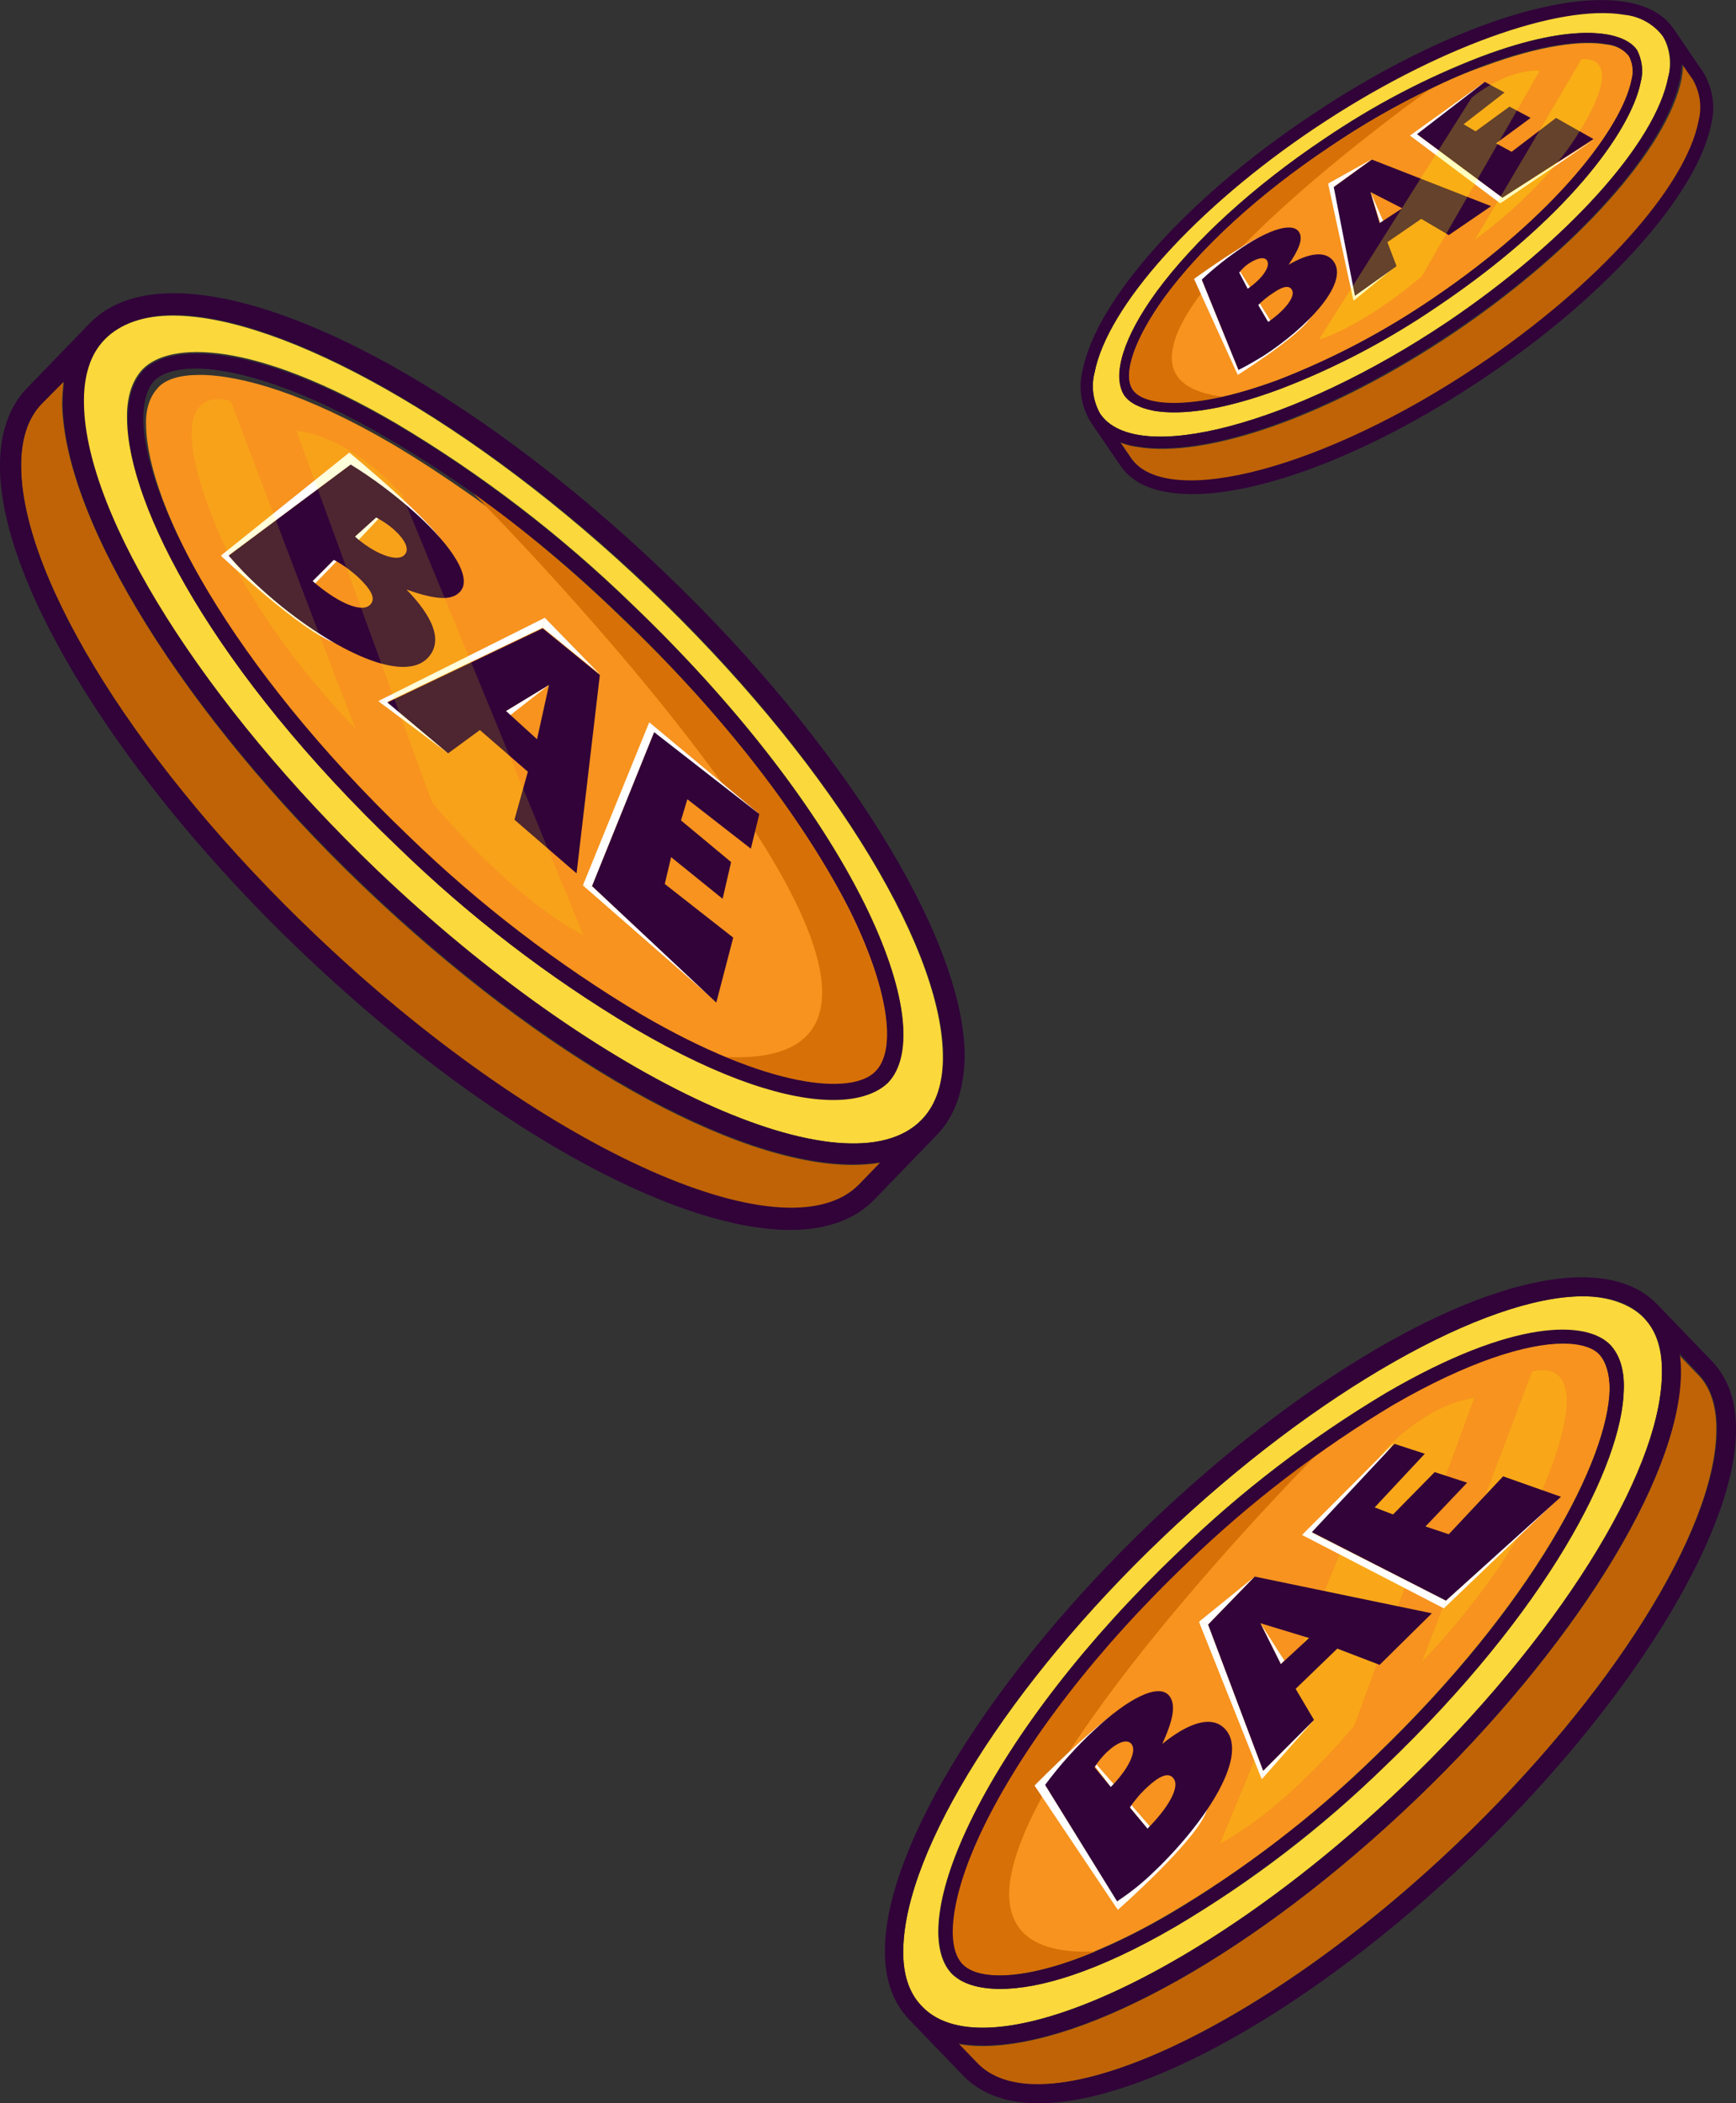 <?xml version="1.0" encoding="utf-8"?>
<!-- Generator: Adobe Illustrator 26.0.1, SVG Export Plug-In . SVG Version: 6.00 Build 0)  -->
<svg version="1.1" id="Layer_1" xmlns="http://www.w3.org/2000/svg" xmlns:xlink="http://www.w3.org/1999/xlink" x="0px" y="0px"
	 viewBox="0 0 246 297.9" style="enable-background:new 0 0 246 297.9;" xml:space="preserve">
<rect x="0" y="0" width="246" height="297.9" fill="#333333" stroke="none"/>
<style type="text/css">
	.st0{fill:#F7931E;}
	.st1{fill:#FBD83B;}
	.st2{fill:#BF6306;}
	.st3{opacity:0.19;fill:#FFFF00;}
	.st4{fill:#D77006;}
	.st5{fill:#FFFFFF;}
	.st6{fill:#310339;}
	.st7{opacity:0.25;fill:#FFFF00;}
	.st8{opacity:0.14;fill:#FFFF00;}
</style>
<g id="Layer_2_00000109712428381629359240000000580022338074262969_">
	<g id="Layer_1-2">
		<path class="st0" d="M228.1,196.7c-0.2,9.9-10.7,30.4-33.2,52c-8.8,8.6-18.6,16.1-29.1,22.3c-3.4,2-6.9,3.8-10.5,5.3
			c-10,4.2-16.6,4.1-18.9,1.8c-2.7-2.8-1.4-10.7,3.3-20.1c5.8-11.6,15.9-24.7,28.6-36.8c5.8-5.6,12-10.8,18.6-15.5l0,0
			c3.5-2.5,7-4.8,10.4-6.8c10.7-6.2,19-8.7,24.1-8.7c2.5,0,4.3,0.6,5.2,1.6S228.1,194.5,228.1,196.7z"/>
		<path class="st1" d="M198.8,253c21.7-20.7,36.4-44.1,36.7-58.2c0.1-3.6-0.8-6.4-2.6-8.2s-4.9-3-8.6-3c-13.7,0-37.7,13.3-59.6,34.2
			C143,238.5,128.3,261.9,128,276c-0.1,3.6,0.8,6.4,2.6,8.2C139.9,293.8,171.1,279.5,198.8,253z M137.9,257.2
			c5.9-11.8,16.2-25.1,29-37.3c8.9-8.7,18.8-16.2,29.5-22.6c18.1-10.5,28.4-10.2,31.8-6.8c1.3,1.4,2,3.5,1.9,6.3
			c-0.2,10.7-10.8,31.3-33.9,53.4c-8.9,8.7-18.8,16.3-29.5,22.6c-11.3,6.6-19.6,8.9-25,8.9c-3.3,0-5.5-0.9-6.8-2.1
			C131.5,276.1,132.6,267.7,137.9,257.2L137.9,257.2z"/>
		<path class="st2" d="M200.6,254.9c-22.8,21.8-46.7,34.9-61.4,34.9c-1.2,0-2.3-0.1-3.5-0.3l2.7,2.8c9.2,9.5,40.4-4.8,68.1-31.2
			c21.7-20.7,36.4-44.1,36.7-58.2c0.1-3.6-0.8-6.4-2.6-8.2l-2.7-2.8c0.1,1,0.2,2,0.2,3C237.9,209.6,222.8,233.7,200.6,254.9z"/>
		<path class="st3" d="M217.1,194.3c0,0,9.8-3.5,1.7,16.1c-5.4,13.1-17.6,25.3-17.3,24.9S217.1,194.3,217.1,194.3z"/>
		<path class="st3" d="M208.9,198l-17,46.4c0,0-9.4,11.6-19,16.7l22.8-55.1C195.6,206,201.7,199,208.9,198z"/>
		<path class="st4" d="M155.2,276.4c-10,4.2-16.6,4.1-18.9,1.8c-2.7-2.8-1.4-10.7,3.3-20.1c5.8-11.6,15.9-24.7,28.6-36.8
			c5.8-5.6,12-10.8,18.6-15.5c-1.5,1.5-43.6,44.1-43.8,62.4C143,274.8,148.3,276.7,155.2,276.4z"/>
		<g>
			<polygon class="st5" points="169.9,229.7 178.8,252 179,250.8 171.2,230.1 			"/>
			<polygon class="st5" points="186.2,243.6 178.8,252 179,250.8 			"/>
			<polygon class="st5" points="178.6,229.9 182,235.2 181.5,235.7 			"/>
			<polyline class="st5" points="169.9,229.7 177.8,223.3 171.2,230.1 			"/>
			<polygon class="st5" points="185.8,217 184.5,217.4 204.6,227.8 204.9,226.7 			"/>
			<polygon class="st5" points="221.1,212 204.6,227.8 204.9,226.7 			"/>
			<polygon class="st5" points="197.5,204.4 184.5,217.4 188.2,216.5 			"/>
			<path class="st5" d="M158.4,270.5c0,0,10.8-9.5,12.5-13.8c1.7-4.3-4.2,1.7-4.2,1.7l-8.4,8.7L158.4,270.5z"/>
			<polygon class="st5" points="148.1,252.8 146.6,252.9 158.4,270.5 158.4,269.4 			"/>
			<path class="st5" d="M146.6,252.9c0,0,10.6-10.8,13.5-11.4c2.9-0.6-9.8,11.5-9.8,11.5L146.6,252.9z"/>
			<polygon class="st5" points="160.2,256.1 160.1,255.4 163.3,259.1 162.6,259 			"/>
			<polygon class="st5" points="155.2,250.2 157.4,253.1 158,252.9 155.1,249.6 			"/>
			<g>
				<path class="st6" d="M148.1,252.8c2-2.7,4.4-5.4,7-7.8c4.7-4.4,9.1-6.7,10.6-4.8c1,1.3,0.5,3.5-1,6.8c3.7-3,7.1-4.2,9-2
					c3.4,4-3.5,13.9-10.7,20.6c-1.6,1.5-3.2,2.7-4.7,3.7L148.1,252.8z M162.6,259c2.7-2.7,4.7-5.8,3.7-7.1c-0.7-1-2.1-0.3-3.7,1.2
					c-1,0.9-1.9,2-2.5,2.9L162.6,259z M157.4,253.1c2.3-2.3,3.7-4.9,3-6c-0.6-0.9-2-0.4-3.6,1.1c-0.6,0.6-1.2,1.3-1.7,2.1
					L157.4,253.1z"/>
				<path class="st6" d="M195.5,235.8l-6-2.3l-5.9,5.7l2.6,4.4l-7.2,7.2l-7.8-20.7l6.6-6.8l25.1,5.2L195.5,235.8z M178.6,229.9
					l2.9,5.8l4-3.7L178.6,229.9z"/>
				<path class="st6" d="M204.9,226.7l-19-9.7l11.7-12.5l4.3,1.4l-7.1,7.6l2.6,1l5.9-6l4.6,1.5l-5.9,6.2l3.3,1.1l7.7-8.2l8.2,2.9
					L204.9,226.7z"/>
			</g>
		</g>
		<path class="st0" d="M20.7,60.3c0.2,11.2,12.1,34.5,37.7,58.9c10,9.7,21.1,18.2,33,25.3c3.8,2.3,7.8,4.3,11.9,6
			c11.3,4.7,18.8,4.7,21.3,2.1c3.1-3.2,1.6-12.1-3.7-22.8c-6.6-13.2-18-27.9-32.4-41.6c-6.6-6.4-13.7-12.2-21.1-17.6l0,0
			c-4-2.8-7.9-5.4-11.8-7.7c-12.1-7.1-21.5-9.8-27.3-9.8c-2.8,0-4.8,0.6-5.9,1.8S20.6,57.8,20.7,60.3z"/>
		<path class="st1" d="M130.6,158.6c2.1-2.1,3.1-5.3,3-9.3c-0.3-16-17-42.5-41.6-65.9c-24.8-23.7-52-38.7-67.5-38.7
			c-4.1,0-7.5,1.1-9.7,3.4s-3.1,5.3-3,9.3c0.3,16,17,42.5,41.5,65.9C84.8,153.2,120.1,169.4,130.6,158.6z M125.8,153.3
			c-1.4,1.5-4,2.4-7.7,2.4c-6.2,0-15.5-2.7-28.3-10.1c-12.1-7.2-23.3-15.8-33.4-25.7C30.2,95,18.2,71.6,18,59.5
			c-0.1-3.2,0.7-5.6,2.2-7.2c3.8-3.9,15.5-4.3,36,7.7c12.1,7.2,23.3,15.8,33.4,25.6c14.5,13.9,26.2,28.9,32.8,42.2
			C128.4,139.9,129.6,149.3,125.8,153.3z"/>
		<path class="st2" d="M51.3,125.4c25.8,24.7,52.9,39.6,69.5,39.6c1.3,0,2.6-0.1,3.9-0.3l-3,3.1c-10.5,10.8-45.8-5.4-77.2-35.4
			C20,108.9,3.3,82.4,3,66.4c-0.1-4,0.9-7.2,3-9.3L9,54c-0.1,1.1-0.2,2.2-0.2,3.3C9.2,74,26.3,101.4,51.3,125.4z"/>
		<path class="st4" d="M102.8,149.7c11.3,4.7,18.8,4.7,21.3,2.1c3.1-3.2,1.6-12.1-3.7-22.8c-6.6-13.2-18-27.9-32.4-41.6
			C81.4,81,74.4,75.1,66.9,69.7c1.7,1.7,49.4,49.9,49.6,70.7C116.6,147.9,110.6,150.1,102.8,149.7z"/>
		<path class="st0" d="M231.2,11.3c-1.3,6.6-10.6,19.1-28.2,31c-6.9,4.7-14.3,8.6-22.1,11.6c-2.5,0.9-5,1.7-7.6,2.3
			c-7.2,1.6-11.6,0.9-12.8-1c-1.5-2.2,0.3-7.3,4.5-13.1c5.2-7.1,13.5-14.7,23.4-21.3c4.6-3.1,9.3-5.8,14.3-8.2l0,0
			c2.6-1.3,5.2-2.4,7.8-3.3c7.9-2.9,13.7-3.6,17.1-3c1.3,0.1,2.5,0.7,3.3,1.7C231.4,9,231.5,10.2,231.2,11.3z"/>
		<path class="st1" d="M205.1,45.6c16.9-11.4,29.5-25.3,31.3-34.7c0.5-2,0.2-4.1-0.8-5.9c-1.3-1.7-3.2-2.8-5.4-3
			c-9.2-1.6-26.8,4.6-43.8,16s-29.5,25.4-31.3,34.8c-0.5,2-0.2,4.1,0.8,5.8C161,66.1,183.5,60.1,205.1,45.6z M163.9,41.3
			c5.3-7.2,13.7-14.9,23.7-21.6c7-4.8,14.5-8.7,22.3-11.7c13.3-5,20.2-3.6,22-0.9c0.8,1.3,1,3,0.6,4.5c-1.4,7.1-10.8,19.7-28.8,31.8
			c-7,4.8-14.5,8.7-22.3,11.7c-8.3,3.1-14.1,3.7-17.8,3.1c-2.1-0.4-3.6-1.2-4.2-2.2C157.5,53.2,159.2,47.8,163.9,41.3z"/>
		<path class="st2" d="M206.1,47.1C188.4,59,170.9,65,161.1,63.3c-0.8-0.1-1.5-0.3-2.3-0.6l1.5,2.2c5.1,7.5,27.6,1.5,49.2-13
			c16.9-11.4,29.5-25.3,31.3-34.7c0.5-2,0.2-4.1-0.8-5.8l-1.5-2.2c0,0.7-0.1,1.3-0.2,2C236.3,21,223.4,35.4,206.1,47.1z"/>
		<path class="st4" d="M173.3,56.2c-7.2,1.6-11.6,0.9-12.8-1c-1.5-2.2,0.3-7.3,4.5-13.1c5.2-7.1,13.5-14.7,23.4-21.3
			c4.6-3.1,9.3-5.8,14.3-8.2c-1.2,0.8-34.3,24.5-36.5,36.7C165.3,53.7,168.6,55.6,173.3,56.2z"/>
		<g>
			<polygon class="st5" points="188.2,26 191.8,42.6 192.1,41.8 189.1,26.4 			"/>
			<polygon class="st5" points="197.9,37.6 191.8,42.6 192.1,41.8 			"/>
			<polygon class="st5" points="194.2,27.2 196,31.3 195.6,31.6 			"/>
			<polyline class="st5" points="188.2,26 194.5,22.5 189.1,26.4 			"/>
			<polygon class="st5" points="200.8,19 199.8,19.2 212.6,28.8 212.9,28 			"/>
			<polygon class="st5" points="226,19.7 212.6,28.8 212.9,28 			"/>
			<polygon class="st5" points="210.4,11.6 199.8,19.2 202.5,19 			"/>
			<path class="st5" d="M175.4,53.1c0,0,8.6-5.4,10.3-8.1c1.7-2.8-3.1,0.7-3.1,0.7l-6.9,5.1L175.4,53.1z"/>
			<polygon class="st5" points="170.3,39.6 169.2,39.5 175.4,53.1 175.5,52.4 			"/>
			<path class="st5" d="M169.2,39.5c0,0,8.7-6.3,10.8-6.4c2.1-0.1-8.2,6.9-8.2,6.9L169.2,39.5z"/>
			<polygon class="st5" points="178.3,43.3 178.4,42.8 180.2,45.7 179.7,45.6 			"/>
			<polygon class="st5" points="175.5,38.6 176.8,40.9 177.2,40.8 175.5,38.1 			"/>
			<g>
				<path class="st6" d="M170.3,39.6c1.7-1.6,3.7-3.2,5.8-4.6c3.8-2.5,7.1-3.6,8-2.1c0.6,1-0.1,2.5-1.5,4.6c2.9-1.7,5.4-2.1,6.5-0.3
					c1.9,3.2-4.1,9.3-9.9,13.1c-1.3,0.8-2.5,1.5-3.7,2.1L170.3,39.6z M179.7,45.6c2.2-1.5,3.9-3.5,3.4-4.5c-0.4-0.8-1.4-0.5-2.7,0.4
					c-0.8,0.5-1.6,1.2-2.1,1.7L179.7,45.6z M176.8,40.9c1.9-1.3,3.2-3,2.8-3.9c-0.3-0.7-1.4-0.5-2.6,0.3c-0.5,0.3-1,0.8-1.4,1.3
					L176.8,40.9z"/>
				<path class="st6" d="M205.3,33.3l-3.9-2.3l-4.8,3.3l1.3,3.4l-5.9,4.2l-3-15.4l5.4-3.9l16.9,6.6L205.3,33.3z M194.2,27.2l1.3,4.4
					l3.2-2.1L194.2,27.2z"/>
				<path class="st6" d="M212.9,28l-12.1-9l9.6-7.4l2.8,1.5l-5.8,4.5l1.7,1l4.8-3.5l3,1.6l-4.9,3.6l2.2,1.2l6.3-4.8l5.3,3L212.9,28z
					"/>
			</g>
		</g>
		<path class="st7" d="M224.1,8.4c0,0,7-1.2-0.7,10.9c-5.1,8.1-14.7,14.9-14.4,14.6S224.1,8.4,224.1,8.4z"/>
		<path class="st7" d="M218.2,10l-16.7,29.1c0,0-7.6,6.7-14.6,9l21.6-34.2C208.4,13.9,213.3,9.8,218.2,10z"/>
		<path class="st6" d="M162.9,215.8c-22.1,21.2-37.2,45.3-37.5,60.1c-0.1,4.3,1.1,7.7,3.4,10.1l7.8,8.1c2.5,2.5,6.1,3.8,10.5,3.8
			c14.7,0,38.6-13.1,61.4-34.9c22.1-21.2,37.2-45.3,37.5-60.1c0.1-4.3-1.1-7.7-3.4-10.1l-7.8-8.1
			C224.1,173.7,192.6,187.4,162.9,215.8z M128,276c0.3-14.1,15-37.5,36.7-58.2c21.9-20.9,45.9-34.2,59.6-34.2c3.7,0,6.6,0.9,8.6,3
			s2.7,4.6,2.6,8.2c-0.3,14.1-15,37.5-36.7,58.2c-27.7,26.5-58.9,40.8-68.1,31.2C128.8,282.3,127.9,279.5,128,276z M240.7,194.6
			c1.8,1.9,2.7,4.7,2.6,8.2c-0.3,14.1-15,37.5-36.7,58.2c-27.7,26.5-58.9,40.8-68.1,31.2l-2.7-2.8c1.1,0.2,2.3,0.3,3.5,0.3
			c14.7,0,38.6-13.1,61.4-34.9c22.1-21.2,37.2-45.3,37.5-60.1c0-1,0-2-0.2-3L240.7,194.6z"/>
		<path class="st6" d="M166.7,272.8c10.7-6.4,20.6-14,29.5-22.6c23.1-22.1,33.7-42.7,33.9-53.4c0.1-2.8-0.6-4.9-1.9-6.3
			c-3.3-3.5-13.7-3.8-31.8,6.8c-10.7,6.4-20.6,14-29.5,22.6c-12.8,12.2-23.1,25.5-29,37.3c-5.2,10.5-6.4,18.9-2.9,22.4
			c1.2,1.3,3.5,2.1,6.8,2.1C147.2,281.7,155.4,279.4,166.7,272.8z M136.4,278.2c-2.7-2.8-1.4-10.7,3.3-20.1
			c5.8-11.6,15.9-24.7,28.6-36.8c8.8-8.5,18.6-16,29.1-22.3c10.7-6.2,19-8.7,24.1-8.7c2.5,0,4.3,0.6,5.2,1.6s1.4,2.7,1.4,4.9
			c-0.2,9.9-10.7,30.4-33.2,52c-8.8,8.5-18.6,16-29.1,22.3C149.8,280.4,139.4,281.3,136.4,278.2L136.4,278.2z"/>
		<path class="st6" d="M12.7,45.8L3.8,55C1.2,57.7-0.1,61.6,0,66.5c0.3,16.7,17.4,44.1,42.5,68.1c25.8,24.7,52.9,39.6,69.5,39.6
			c5,0,9.1-1.4,11.9-4.3l8.9-9.2c2.6-2.7,3.9-6.6,3.9-11.5c-0.3-16.7-17.4-44.1-42.5-68.1C60.5,48.9,24.7,33.4,12.7,45.8z
			 M130.6,158.6c-10.5,10.8-45.8-5.4-77.2-35.4c-24.5-23.5-41.2-50-41.5-65.9c-0.1-4,0.9-7.2,3-9.3s5.5-3.4,9.7-3.4
			c15.5,0,42.7,15.1,67.5,38.7c24.6,23.5,41.2,50,41.6,65.9C133.7,153.3,132.7,156.4,130.6,158.6z M9.1,54c-0.1,1.1-0.2,2.2-0.2,3.3
			c0.3,16.7,17.4,44,42.5,68c25.8,24.7,52.9,39.6,69.5,39.6c1.3,0,2.6-0.1,3.9-0.3l-3,3.1c-10.5,10.8-45.8-5.4-77.2-35.4
			C20,108.9,3.3,82.4,3,66.4c-0.1-4,0.9-7.2,3-9.3L9.1,54z"/>
		<path class="st6" d="M118.1,155.8c3.7,0,6.2-1,7.7-2.4c3.9-4,2.6-13.5-3.3-25.4c-6.7-13.4-18.3-28.4-32.8-42.2
			c-10.1-9.8-21.3-18.4-33.4-25.6c-20.5-11.9-32.2-11.6-36-7.7c-1.5,1.6-2.2,4-2.2,7.2C18.2,71.6,30.2,95,56.4,120
			c10.1,9.8,21.3,18.4,33.4,25.6C102.5,153.1,111.9,155.8,118.1,155.8z M90.9,143.7c-11.9-7.1-23-15.6-33-25.3
			C32.4,94,20.5,70.7,20.3,59.5c0-2.5,0.5-4.4,1.5-5.5s3.1-1.8,5.9-1.8c5.8,0,15.2,2.8,27.3,9.9C67,69.1,78,77.6,88,87.3
			c14.3,13.7,25.8,28.5,32.4,41.6c5.3,10.7,6.8,19.6,3.7,22.8C120.8,155.2,108.9,154.2,90.9,143.7z"/>
		<path class="st6" d="M185.4,16.6c-17.3,11.6-30.1,26-32,35.9c-0.6,2.4-0.2,5,1.1,7.2l4.3,6.3c1.4,2,3.6,3.2,6.6,3.7
			c9.8,1.7,27.3-4.3,45.1-16.3c17.3-11.6,30.1-26,32-35.9c0.6-2.4,0.2-5-1.1-7.2L237.1,4C231.2-4.5,208.5,1,185.4,16.6z M155.1,52.8
			c1.8-9.4,14.4-23.4,31.3-34.7s34.6-17.6,43.8-16c2.1,0.2,4.1,1.3,5.4,3c1.1,1.7,1.4,3.8,0.8,5.8c-1.8,9.4-14.4,23.3-31.3,34.7
			c-21.6,14.5-44.1,20.5-49.2,13C154.9,56.8,154.6,54.7,155.1,52.8z M239.9,11.3c1,1.8,1.3,3.8,0.8,5.8
			c-1.8,9.4-14.4,23.4-31.3,34.7c-21.6,14.5-44.1,20.5-49.2,13l-1.5-2.2c0.7,0.3,1.5,0.5,2.3,0.6c9.8,1.7,27.3-4.3,45.1-16.3
			c17.3-11.6,30.1-26,32-35.9c0.1-0.7,0.2-1.3,0.2-2L239.9,11.3z"/>
		<path class="st6" d="M181.4,55.1c7.9-3,15.4-7,22.3-11.7c18-12.1,27.4-24.7,28.8-31.8c0.4-1.5,0.2-3.1-0.5-4.5
			c-1.8-2.7-8.7-4.1-22,0.9c-7.9,3-15.4,7-22.4,11.7c-10,6.7-18.4,14.4-23.7,21.6c-4.7,6.4-6.4,11.9-4.6,14.7c0.7,1,2.1,1.8,4.3,2.2
			C167.3,58.8,173.1,58.2,181.4,55.1z M160.5,55.2c-1.5-2.2,0.3-7.3,4.5-13.1c5.2-7.1,13.5-14.7,23.4-21.3c6.9-4.7,14.3-8.6,22-11.6
			c7.9-2.9,13.7-3.6,17.1-3c1.3,0.1,2.5,0.7,3.3,1.7c0.6,1.1,0.7,2.3,0.4,3.4c-1.3,6.6-10.6,19.1-28.2,31
			c-6.9,4.7-14.3,8.6-22.1,11.6C169.2,58.2,162.1,57.6,160.5,55.2L160.5,55.2z"/>
		<g>
			<polygon class="st5" points="77.2,87.5 53.6,99.3 54.9,99.4 76.9,88.9 			"/>
			<polygon class="st5" points="63.5,106.7 53.6,99.3 54.9,99.4 			"/>
			<polygon class="st5" points="77.8,97 72.3,101.3 71.7,100.7 			"/>
			<polyline class="st5" points="77.2,87.5 85,95.5 76.9,88.9 			"/>
			<polygon class="st5" points="92.7,103.7 92,102.3 82.6,125.4 83.9,125.5 			"/>
			<polygon class="st5" points="101.5,141.9 82.6,125.4 83.9,125.5 			"/>
			<polygon class="st5" points="107.6,115.3 92,102.3 93.4,106.2 			"/>
			<path class="st5" d="M31.3,78.7c0,0,11.5,10.9,16.3,12.4c4.8,1.5-2.3-4.4-2.3-4.4L35,78.3L31.3,78.7z"/>
			<polygon class="st5" points="49.7,65.8 49.5,64.1 31.3,78.7 32.5,78.6 			"/>
			<path class="st5" d="M49.5,64.1c0,0,12.9,10.6,13.8,13.7c0.9,3.1-13.6-9.6-13.6-9.6L49.5,64.1z"/>
			<polygon class="st5" points="47.3,79.3 48,79.2 44.3,83 44.3,82.3 			"/>
			<polygon class="st5" points="53.3,73.2 50.3,76 50.6,76.7 54,73.1 			"/>
			<g>
				<path class="st6" d="M49.7,65.8c3.1,1.9,6.3,4.3,9.2,6.9c5.2,4.7,8.2,9.3,6.2,11.2c-1.3,1.3-3.8,0.9-7.5-0.4
					c3.7,3.8,5.3,7.3,3,9.7c-4,4.1-15.6-2.5-23.6-9.8c-1.8-1.6-3.3-3.2-4.6-4.7L49.7,65.8z M44.3,82.3c3.2,2.8,6.8,4.6,8.1,3.4
					c1-0.9,0.1-2.3-1.7-4c-1.1-1-2.4-1.9-3.4-2.4L44.3,82.3z M50.3,76c2.7,2.4,5.8,3.6,6.9,2.7c1-0.8,0.2-2.3-1.5-3.8
					c-0.7-0.6-1.6-1.2-2.4-1.6L50.3,76z"/>
				<path class="st6" d="M72.9,116.1l1.9-6.8l-6.8-5.9l-4.5,3.3l-8.6-7.2l22-10.5l8.1,6.6l-3.3,28.1L72.9,116.1z M77.8,97l-6.1,3.7
					l4.4,4L77.8,97z"/>
				<path class="st6" d="M83.9,125.5l8.8-21.8l14.9,11.6l-1.2,4.9l-9-7l-0.9,3l7.1,5.9l-1.2,5.2l-7.3-5.9l-0.9,3.8l9.7,7.6l-2.4,9.2
					L83.9,125.5z"/>
			</g>
		</g>
		<path class="st8" d="M32.7,56.8c0,0-11.1-4-1.9,18.2c6.1,14.8,19.9,28.6,19.6,28.2S32.7,56.8,32.7,56.8z"/>
		<path class="st8" d="M42,61l19.2,52.6c0,0,10.6,13.1,21.5,18.9L57,70.1C57,70.1,50.2,62,42,61z"/>
	</g>
</g>
</svg>
